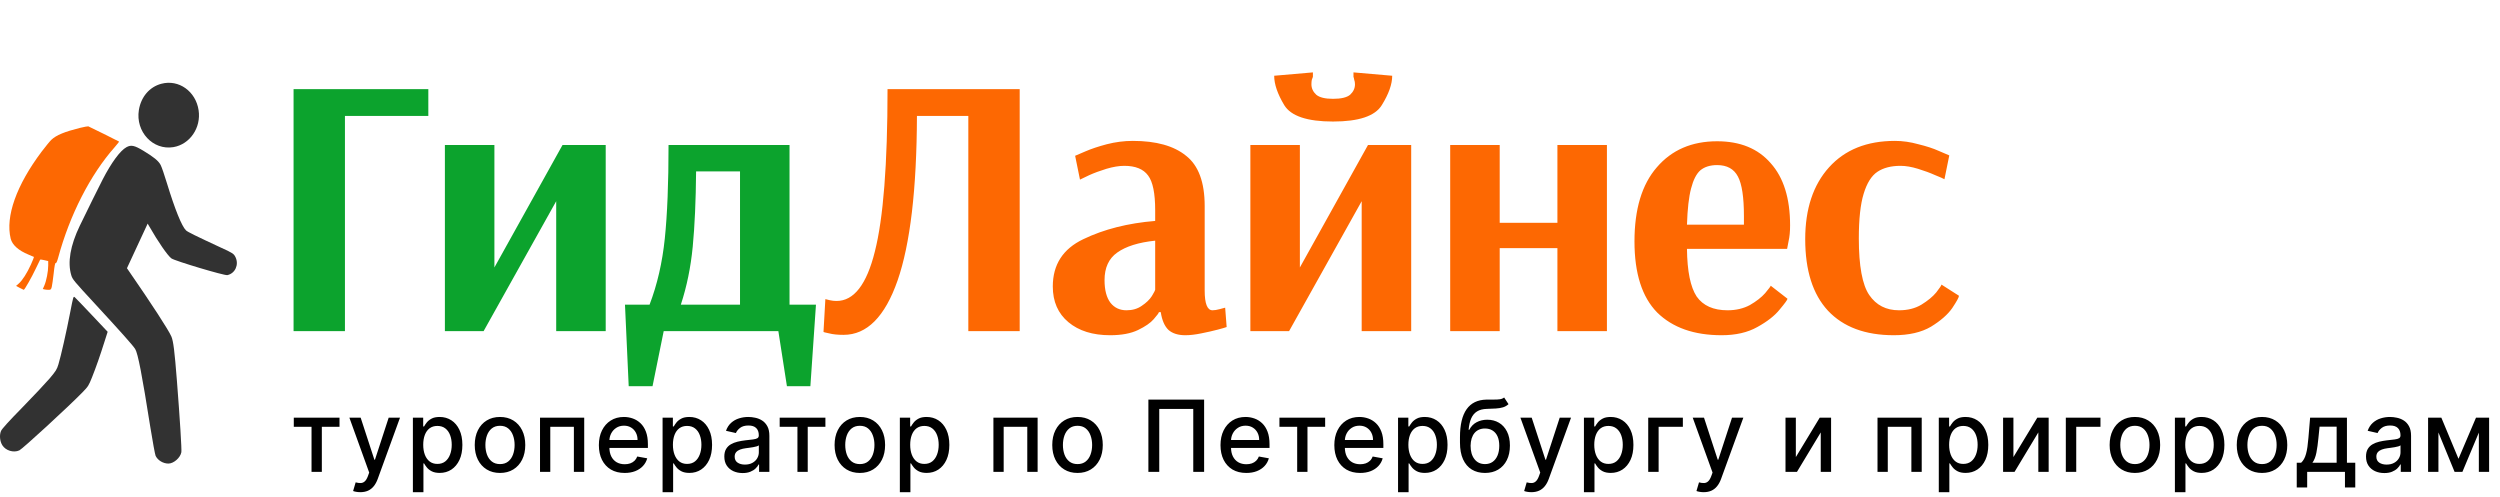 <?xml version="1.0" encoding="UTF-8"?> <svg xmlns="http://www.w3.org/2000/svg" width="302" height="60" viewBox="0 0 302 60" fill="none"><path d="M35.463 40V10.769H51.742V14.007H41.669V40H35.463ZM53.743 40V17.514H59.724V32.31L67.954 17.514H73.17V40H67.189V24.305L58.42 40H53.743ZM75.498 36.807H78.466C79.395 34.379 80.01 31.71 80.31 28.802C80.61 25.894 80.76 22.131 80.76 17.514H95.375V36.807H98.568L97.894 46.656H95.061L94.026 40H80.175L78.826 46.656H75.948L75.498 36.807ZM89.394 36.807V20.707H84.088C84.058 24.245 83.923 27.273 83.683 29.791C83.443 32.28 82.963 34.618 82.244 36.807H89.394Z" fill="#0CA32D"></path><path d="M101.907 40.45C101.188 40.45 100.603 40.39 100.153 40.27C99.704 40.18 99.479 40.12 99.479 40.09L99.704 36.133C99.794 36.162 99.974 36.207 100.243 36.267C100.513 36.327 100.783 36.357 101.053 36.357C103.152 36.357 104.696 34.364 105.685 30.376C106.704 26.359 107.214 19.823 107.214 10.769H123.179V40H116.973V14.007H110.767C110.737 22.851 109.957 29.477 108.428 33.884C106.899 38.261 104.726 40.45 101.907 40.45ZM134.104 40.495C132.005 40.495 130.326 39.97 129.067 38.921C127.808 37.871 127.178 36.432 127.178 34.603C127.178 31.965 128.407 30.061 130.866 28.892C133.354 27.693 136.247 26.958 139.545 26.689V25.384C139.545 23.346 139.26 21.951 138.691 21.202C138.121 20.422 137.162 20.033 135.813 20.033C135.183 20.033 134.464 20.153 133.654 20.392C132.875 20.632 132.185 20.887 131.585 21.157C131.016 21.427 130.641 21.607 130.461 21.697L129.876 18.819C130.056 18.729 130.476 18.549 131.136 18.279C131.825 17.979 132.68 17.694 133.699 17.424C134.748 17.154 135.798 17.02 136.847 17.02C139.665 17.02 141.809 17.619 143.278 18.819C144.777 19.988 145.526 22.011 145.526 24.89V35.098C145.526 36.687 145.841 37.482 146.471 37.482C146.711 37.482 146.996 37.437 147.325 37.347C147.655 37.257 147.88 37.197 148 37.167L148.18 39.505C148.03 39.565 147.67 39.67 147.1 39.82C146.531 39.97 145.871 40.12 145.122 40.27C144.402 40.42 143.758 40.495 143.188 40.495C142.319 40.495 141.644 40.285 141.164 39.865C140.685 39.415 140.37 38.696 140.22 37.706H139.995C139.995 37.796 139.785 38.081 139.365 38.561C138.976 39.011 138.346 39.445 137.477 39.865C136.607 40.285 135.483 40.495 134.104 40.495ZM136.082 37.482C136.802 37.482 137.417 37.302 137.926 36.942C138.466 36.582 138.871 36.192 139.141 35.773C139.41 35.323 139.545 35.068 139.545 35.008V29.072C137.537 29.282 136.008 29.762 134.958 30.511C133.939 31.231 133.429 32.34 133.429 33.839C133.429 35.038 133.669 35.953 134.149 36.582C134.628 37.182 135.273 37.482 136.082 37.482ZM151.044 40V17.514H157.025V32.31L165.255 17.514H170.472V40H164.491V24.305L155.721 40H151.044ZM161.028 14.681C157.91 14.681 155.946 14.021 155.137 12.702C154.327 11.353 153.922 10.169 153.922 9.15L158.599 8.745V9.285C158.569 9.344 158.525 9.464 158.465 9.644C158.435 9.794 158.42 9.974 158.42 10.184C158.42 10.664 158.614 11.083 159.004 11.443C159.394 11.773 160.069 11.938 161.028 11.938C162.017 11.938 162.707 11.773 163.097 11.443C163.486 11.083 163.681 10.664 163.681 10.184C163.681 9.974 163.651 9.794 163.591 9.644C163.561 9.464 163.531 9.344 163.501 9.285V8.745L168.178 9.15C168.178 10.169 167.759 11.353 166.919 12.702C166.11 14.021 164.146 14.681 161.028 14.681ZM175.183 40V17.514H181.164V26.913H188.135V17.514H194.116V40H188.135V29.971H181.164V40H175.183ZM207.968 40.495C204.64 40.495 202.047 39.58 200.188 37.751C198.359 35.893 197.445 33.029 197.445 29.162C197.445 25.264 198.344 22.281 200.143 20.213C201.942 18.114 204.37 17.065 207.428 17.065C210.216 17.065 212.375 17.949 213.904 19.718C215.463 21.457 216.243 23.96 216.243 27.228C216.243 27.978 216.183 28.607 216.063 29.117C215.973 29.627 215.913 29.941 215.883 30.061H203.786C203.816 32.76 204.205 34.678 204.955 35.818C205.734 36.927 206.979 37.482 208.687 37.482C209.707 37.482 210.606 37.272 211.386 36.852C212.165 36.402 212.78 35.923 213.23 35.413C213.679 34.873 213.904 34.573 213.904 34.514L215.928 36.087C215.928 36.207 215.613 36.642 214.983 37.392C214.384 38.141 213.484 38.846 212.285 39.505C211.116 40.165 209.677 40.495 207.968 40.495ZM210.666 27.138V26.104C210.666 23.825 210.426 22.236 209.947 21.337C209.467 20.407 208.627 19.943 207.428 19.943C206.589 19.943 205.914 20.153 205.405 20.572C204.925 20.992 204.55 21.727 204.28 22.776C204.01 23.795 203.846 25.249 203.786 27.138H210.666ZM228.773 40.495C225.325 40.495 222.672 39.505 220.813 37.527C218.984 35.548 218.07 32.67 218.07 28.892C218.07 25.234 219.029 22.341 220.948 20.213C222.867 18.084 225.52 17.02 228.908 17.02C229.838 17.02 230.782 17.154 231.741 17.424C232.731 17.664 233.555 17.934 234.215 18.234C234.874 18.504 235.294 18.683 235.474 18.773L234.889 21.652C234.739 21.562 234.365 21.397 233.765 21.157C233.165 20.887 232.476 20.632 231.696 20.392C230.917 20.153 230.212 20.033 229.583 20.033C228.443 20.033 227.514 20.273 226.794 20.752C226.075 21.232 225.52 22.116 225.13 23.405C224.741 24.665 224.546 26.464 224.546 28.802C224.546 32.13 224.966 34.409 225.805 35.638C226.645 36.867 227.844 37.482 229.403 37.482C230.452 37.482 231.352 37.257 232.101 36.807C232.881 36.327 233.48 35.833 233.9 35.323C234.32 34.783 234.53 34.468 234.53 34.379L236.643 35.728C236.643 35.908 236.373 36.402 235.834 37.212C235.294 37.991 234.44 38.741 233.27 39.46C232.101 40.15 230.602 40.495 228.773 40.495Z" fill="#FD6802"></path><path d="M19.493 10.119C18.062 10.495 17.033 11.705 16.776 13.29C16.356 15.912 18.473 18.184 20.95 17.772C22.938 17.433 24.309 15.435 23.992 13.318C23.649 11.027 21.592 9.56 19.493 10.119Z" fill="#323232"></path><path d="M9.68 15.444C7.803 15.912 6.801 16.324 6.209 16.883C6.038 17.039 5.507 17.69 5.027 18.322C1.984 22.373 0.639 26.158 1.29 28.825C1.479 29.586 2.233 30.264 3.45 30.759C3.793 30.897 4.084 31.025 4.101 31.043C4.118 31.052 3.955 31.465 3.733 31.96C3.27 32.986 2.704 33.875 2.259 34.26L1.942 34.535L2.379 34.773C2.619 34.902 2.841 35.012 2.867 35.012C2.97 35.012 3.853 33.454 4.324 32.446C4.598 31.868 4.838 31.373 4.855 31.355C4.864 31.337 5.095 31.364 5.352 31.428L5.824 31.538V32.088C5.824 32.794 5.601 33.93 5.361 34.48L5.172 34.911L5.344 34.957C5.447 34.984 5.669 35.012 5.841 35.012C6.132 35.012 6.166 34.984 6.252 34.663C6.295 34.48 6.406 33.738 6.484 33.032C6.586 32.088 6.655 31.74 6.732 31.776C6.801 31.804 6.903 31.584 7.023 31.144C8.42 25.975 10.905 21.117 13.828 17.809C14.153 17.433 14.402 17.121 14.385 17.103C14.351 17.066 10.811 15.316 10.666 15.261C10.623 15.242 10.177 15.325 9.68 15.444Z" fill="#FD6802"></path><path d="M15.276 17.781C14.522 18.194 13.468 19.623 12.405 21.676C11.934 22.584 10.511 25.471 9.637 27.276C8.489 29.659 8.137 31.712 8.617 33.27C8.754 33.738 8.96 33.985 11.394 36.616C14.59 40.08 16.073 41.739 16.33 42.161C16.664 42.692 17.161 45.286 18.155 51.573C18.438 53.342 18.73 54.919 18.798 55.065C19.064 55.615 19.707 56 20.349 56C20.992 55.991 21.789 55.294 21.909 54.625C21.96 54.295 21.738 50.675 21.369 45.964C21.086 42.371 20.941 41.207 20.701 40.648C20.358 39.86 18.387 36.817 15.524 32.675L15.336 32.4L16.587 29.705L17.838 27.011L18.018 27.322C19.098 29.21 20.255 30.887 20.709 31.217C21.129 31.52 27.102 33.307 27.462 33.234C28.396 33.041 28.885 31.987 28.456 31.08C28.242 30.649 28.156 30.585 26.734 29.934C23.657 28.505 22.646 28.009 22.466 27.826C21.96 27.34 21.121 25.26 20.178 22.171C19.869 21.145 19.518 20.128 19.398 19.917C19.141 19.431 18.575 18.973 17.35 18.23C16.244 17.561 15.842 17.47 15.276 17.781Z" fill="#323232"></path><path d="M8.489 37.679C8.026 40.089 7.34 43.095 7.058 44.012C6.869 44.635 6.758 44.809 6.004 45.708C5.541 46.248 4.067 47.825 2.721 49.199C1.033 50.922 0.228 51.812 0.125 52.059C-0.09 52.554 -0.021 53.305 0.279 53.782C0.682 54.433 1.642 54.726 2.336 54.405C2.721 54.231 8.292 49.108 9.954 47.403C10.665 46.67 10.708 46.596 11.12 45.57C11.6 44.369 12.097 42.949 12.636 41.235L13.005 40.08L11.102 38.064C10.066 36.964 9.131 35.992 9.037 35.91C8.866 35.763 8.857 35.791 8.489 37.679Z" fill="#323232"></path><path d="M35.49 51.554V50.455H41.013V51.554H38.878V57H37.633V51.554H35.49ZM43.526 59.455C43.335 59.455 43.162 59.439 43.006 59.408C42.849 59.379 42.733 59.348 42.656 59.314L42.963 58.27C43.196 58.332 43.403 58.359 43.585 58.351C43.767 58.342 43.928 58.274 44.067 58.146C44.209 58.019 44.334 57.81 44.442 57.52L44.599 57.085L42.205 50.455H43.568L45.226 55.534H45.294L46.952 50.455H48.32L45.622 57.874C45.497 58.215 45.338 58.503 45.145 58.739C44.952 58.977 44.722 59.156 44.455 59.276C44.188 59.395 43.878 59.455 43.526 59.455ZM49.877 59.455V50.455H51.121V51.516H51.228C51.302 51.379 51.408 51.222 51.547 51.043C51.687 50.864 51.88 50.707 52.127 50.574C52.374 50.438 52.701 50.369 53.107 50.369C53.636 50.369 54.107 50.503 54.522 50.77C54.937 51.037 55.262 51.422 55.498 51.925C55.736 52.428 55.856 53.033 55.856 53.74C55.856 54.447 55.738 55.054 55.502 55.56C55.266 56.062 54.942 56.45 54.531 56.723C54.118 56.993 53.648 57.128 53.12 57.128C52.722 57.128 52.397 57.061 52.144 56.928C51.894 56.794 51.698 56.638 51.556 56.459C51.414 56.28 51.305 56.121 51.228 55.981H51.151V59.455H49.877ZM51.126 53.727C51.126 54.188 51.192 54.591 51.326 54.938C51.459 55.284 51.653 55.555 51.906 55.751C52.158 55.945 52.468 56.041 52.834 56.041C53.215 56.041 53.533 55.94 53.789 55.739C54.045 55.534 54.238 55.257 54.368 54.908C54.502 54.558 54.569 54.165 54.569 53.727C54.569 53.295 54.504 52.908 54.373 52.564C54.245 52.22 54.052 51.949 53.793 51.75C53.538 51.551 53.218 51.452 52.834 51.452C52.465 51.452 52.153 51.547 51.897 51.737C51.644 51.928 51.452 52.193 51.322 52.534C51.191 52.875 51.126 53.273 51.126 53.727ZM60.4 57.132C59.787 57.132 59.251 56.992 58.794 56.71C58.337 56.429 57.981 56.035 57.728 55.53C57.476 55.024 57.349 54.433 57.349 53.757C57.349 53.078 57.476 52.484 57.728 51.976C57.981 51.467 58.337 51.072 58.794 50.791C59.251 50.51 59.787 50.369 60.4 50.369C61.014 50.369 61.55 50.51 62.007 50.791C62.464 51.072 62.819 51.467 63.072 51.976C63.325 52.484 63.452 53.078 63.452 53.757C63.452 54.433 63.325 55.024 63.072 55.53C62.819 56.035 62.464 56.429 62.007 56.71C61.55 56.992 61.014 57.132 60.4 57.132ZM60.405 56.062C60.802 56.062 61.132 55.957 61.393 55.747C61.655 55.537 61.848 55.257 61.973 54.908C62.101 54.558 62.165 54.173 62.165 53.753C62.165 53.335 62.101 52.952 61.973 52.602C61.848 52.25 61.655 51.967 61.393 51.754C61.132 51.541 60.802 51.435 60.405 51.435C60.004 51.435 59.672 51.541 59.407 51.754C59.146 51.967 58.952 52.25 58.824 52.602C58.699 52.952 58.636 53.335 58.636 53.753C58.636 54.173 58.699 54.558 58.824 54.908C58.952 55.257 59.146 55.537 59.407 55.747C59.672 55.957 60.004 56.062 60.405 56.062ZM65.234 57V50.455H70.573V57H69.325V51.554H66.474V57H65.234ZM75.458 57.132C74.813 57.132 74.257 56.994 73.792 56.719C73.329 56.44 72.971 56.05 72.718 55.547C72.468 55.041 72.343 54.449 72.343 53.77C72.343 53.099 72.468 52.508 72.718 51.997C72.971 51.486 73.323 51.087 73.775 50.8C74.229 50.513 74.76 50.369 75.368 50.369C75.738 50.369 76.096 50.43 76.442 50.553C76.789 50.675 77.1 50.867 77.375 51.128C77.651 51.389 77.868 51.729 78.027 52.146C78.186 52.561 78.266 53.065 78.266 53.659V54.111H73.063V53.156H77.017C77.017 52.821 76.949 52.524 76.813 52.266C76.677 52.004 76.485 51.798 76.238 51.648C75.993 51.497 75.706 51.422 75.377 51.422C75.019 51.422 74.706 51.51 74.439 51.686C74.175 51.859 73.971 52.087 73.826 52.368C73.684 52.646 73.613 52.949 73.613 53.276V54.021C73.613 54.459 73.689 54.831 73.843 55.138C73.999 55.445 74.216 55.679 74.495 55.841C74.773 56 75.098 56.08 75.471 56.08C75.712 56.08 75.932 56.045 76.131 55.977C76.33 55.906 76.502 55.801 76.647 55.662C76.792 55.523 76.902 55.351 76.979 55.146L78.185 55.364C78.088 55.719 77.915 56.03 77.665 56.297C77.418 56.561 77.107 56.767 76.732 56.915C76.36 57.06 75.935 57.132 75.458 57.132ZM80.04 59.455V50.455H81.284V51.516H81.391C81.464 51.379 81.571 51.222 81.71 51.043C81.849 50.864 82.043 50.707 82.29 50.574C82.537 50.438 82.864 50.369 83.27 50.369C83.798 50.369 84.27 50.503 84.685 50.77C85.099 51.037 85.425 51.422 85.66 51.925C85.899 52.428 86.018 53.033 86.018 53.74C86.018 54.447 85.9 55.054 85.665 55.56C85.429 56.062 85.105 56.45 84.693 56.723C84.281 56.993 83.811 57.128 83.283 57.128C82.885 57.128 82.56 57.061 82.307 56.928C82.057 56.794 81.861 56.638 81.719 56.459C81.577 56.28 81.467 56.121 81.391 55.981H81.314V59.455H80.04ZM81.288 53.727C81.288 54.188 81.355 54.591 81.489 54.938C81.622 55.284 81.815 55.555 82.068 55.751C82.321 55.945 82.631 56.041 82.997 56.041C83.378 56.041 83.696 55.94 83.952 55.739C84.207 55.534 84.4 55.257 84.531 54.908C84.665 54.558 84.731 54.165 84.731 53.727C84.731 53.295 84.666 52.908 84.535 52.564C84.408 52.22 84.214 51.949 83.956 51.75C83.7 51.551 83.381 51.452 82.997 51.452C82.628 51.452 82.315 51.547 82.06 51.737C81.807 51.928 81.615 52.193 81.484 52.534C81.354 52.875 81.288 53.273 81.288 53.727ZM89.711 57.145C89.296 57.145 88.921 57.068 88.586 56.915C88.251 56.758 87.985 56.533 87.789 56.237C87.596 55.942 87.499 55.58 87.499 55.151C87.499 54.781 87.57 54.477 87.712 54.239C87.854 54 88.046 53.811 88.287 53.672C88.529 53.533 88.799 53.428 89.097 53.356C89.395 53.285 89.699 53.231 90.009 53.195C90.401 53.149 90.719 53.112 90.964 53.084C91.208 53.053 91.385 53.003 91.496 52.935C91.607 52.867 91.662 52.756 91.662 52.602V52.572C91.662 52.2 91.557 51.912 91.347 51.707C91.14 51.503 90.83 51.401 90.418 51.401C89.989 51.401 89.651 51.496 89.404 51.686C89.16 51.874 88.991 52.082 88.897 52.312L87.699 52.04C87.841 51.642 88.049 51.321 88.322 51.077C88.597 50.83 88.914 50.651 89.272 50.54C89.63 50.426 90.006 50.369 90.401 50.369C90.662 50.369 90.939 50.401 91.232 50.463C91.528 50.523 91.803 50.633 92.059 50.795C92.317 50.957 92.529 51.189 92.694 51.49C92.859 51.788 92.941 52.176 92.941 52.653V57H91.697V56.105H91.645C91.563 56.27 91.439 56.432 91.275 56.591C91.11 56.75 90.898 56.882 90.64 56.987C90.381 57.092 90.072 57.145 89.711 57.145ZM89.988 56.122C90.34 56.122 90.641 56.053 90.891 55.913C91.144 55.774 91.336 55.592 91.466 55.368C91.6 55.141 91.667 54.898 91.667 54.639V53.795C91.621 53.841 91.533 53.883 91.403 53.923C91.275 53.96 91.128 53.993 90.964 54.021C90.799 54.047 90.638 54.071 90.482 54.094C90.326 54.114 90.195 54.131 90.09 54.145C89.843 54.176 89.617 54.229 89.412 54.303C89.211 54.376 89.049 54.483 88.927 54.622C88.807 54.758 88.748 54.94 88.748 55.168C88.748 55.483 88.864 55.722 89.097 55.883C89.33 56.043 89.627 56.122 89.988 56.122ZM94.186 51.554V50.455H99.709V51.554H97.574V57H96.33V51.554H94.186ZM103.869 57.132C103.255 57.132 102.72 56.992 102.262 56.71C101.805 56.429 101.45 56.035 101.197 55.53C100.944 55.024 100.818 54.433 100.818 53.757C100.818 53.078 100.944 52.484 101.197 51.976C101.45 51.467 101.805 51.072 102.262 50.791C102.72 50.51 103.255 50.369 103.869 50.369C104.483 50.369 105.018 50.51 105.476 50.791C105.933 51.072 106.288 51.467 106.541 51.976C106.794 52.484 106.92 53.078 106.92 53.757C106.92 54.433 106.794 55.024 106.541 55.53C106.288 56.035 105.933 56.429 105.476 56.71C105.018 56.992 104.483 57.132 103.869 57.132ZM103.873 56.062C104.271 56.062 104.601 55.957 104.862 55.747C105.123 55.537 105.316 55.257 105.441 54.908C105.569 54.558 105.633 54.173 105.633 53.753C105.633 53.335 105.569 52.952 105.441 52.602C105.316 52.25 105.123 51.967 104.862 51.754C104.601 51.541 104.271 51.435 103.873 51.435C103.473 51.435 103.14 51.541 102.876 51.754C102.615 51.967 102.42 52.25 102.292 52.602C102.167 52.952 102.105 53.335 102.105 53.753C102.105 54.173 102.167 54.558 102.292 54.908C102.42 55.257 102.615 55.537 102.876 55.747C103.14 55.957 103.473 56.062 103.873 56.062ZM108.702 59.455V50.455H109.947V51.516H110.053C110.127 51.379 110.234 51.222 110.373 51.043C110.512 50.864 110.705 50.707 110.952 50.574C111.2 50.438 111.526 50.369 111.932 50.369C112.461 50.369 112.932 50.503 113.347 50.77C113.762 51.037 114.087 51.422 114.323 51.925C114.562 52.428 114.681 53.033 114.681 53.74C114.681 54.447 114.563 55.054 114.327 55.56C114.092 56.062 113.768 56.45 113.356 56.723C112.944 56.993 112.474 57.128 111.945 57.128C111.548 57.128 111.222 57.061 110.969 56.928C110.719 56.794 110.523 56.638 110.381 56.459C110.239 56.28 110.13 56.121 110.053 55.981H109.977V59.455H108.702ZM109.951 53.727C109.951 54.188 110.018 54.591 110.151 54.938C110.285 55.284 110.478 55.555 110.731 55.751C110.984 55.945 111.293 56.041 111.66 56.041C112.04 56.041 112.359 55.94 112.614 55.739C112.87 55.534 113.063 55.257 113.194 54.908C113.327 54.558 113.394 54.165 113.394 53.727C113.394 53.295 113.329 52.908 113.198 52.564C113.07 52.22 112.877 51.949 112.619 51.75C112.363 51.551 112.043 51.452 111.66 51.452C111.29 51.452 110.978 51.547 110.722 51.737C110.469 51.928 110.278 52.193 110.147 52.534C110.016 52.875 109.951 53.273 109.951 53.727ZM120.004 57V50.455H125.344V57H124.095V51.554H121.244V57H120.004ZM130.164 57.132C129.551 57.132 129.015 56.992 128.558 56.71C128.101 56.429 127.745 56.035 127.493 55.53C127.24 55.024 127.113 54.433 127.113 53.757C127.113 53.078 127.24 52.484 127.493 51.976C127.745 51.467 128.101 51.072 128.558 50.791C129.015 50.51 129.551 50.369 130.164 50.369C130.778 50.369 131.314 50.51 131.771 50.791C132.228 51.072 132.584 51.467 132.836 51.976C133.089 52.484 133.216 53.078 133.216 53.757C133.216 54.433 133.089 55.024 132.836 55.53C132.584 56.035 132.228 56.429 131.771 56.71C131.314 56.992 130.778 57.132 130.164 57.132ZM130.169 56.062C130.566 56.062 130.896 55.957 131.157 55.747C131.419 55.537 131.612 55.257 131.737 54.908C131.865 54.558 131.929 54.173 131.929 53.753C131.929 53.335 131.865 52.952 131.737 52.602C131.612 52.25 131.419 51.967 131.157 51.754C130.896 51.541 130.566 51.435 130.169 51.435C129.768 51.435 129.436 51.541 129.172 51.754C128.91 51.967 128.716 52.25 128.588 52.602C128.463 52.952 128.4 53.335 128.4 53.753C128.4 54.173 128.463 54.558 128.588 54.908C128.716 55.257 128.91 55.537 129.172 55.747C129.436 55.957 129.768 56.062 130.169 56.062ZM145.458 48.273V57H144.146V49.398H140.038V57H138.725V48.273H145.458ZM150.551 57.132C149.906 57.132 149.35 56.994 148.884 56.719C148.421 56.44 148.063 56.05 147.811 55.547C147.561 55.041 147.436 54.449 147.436 53.77C147.436 53.099 147.561 52.508 147.811 51.997C148.063 51.486 148.416 51.087 148.867 50.8C149.322 50.513 149.853 50.369 150.461 50.369C150.83 50.369 151.188 50.43 151.535 50.553C151.882 50.675 152.193 50.867 152.468 51.128C152.744 51.389 152.961 51.729 153.12 52.146C153.279 52.561 153.359 53.065 153.359 53.659V54.111H148.156V53.156H152.11C152.11 52.821 152.042 52.524 151.906 52.266C151.769 52.004 151.578 51.798 151.33 51.648C151.086 51.497 150.799 51.422 150.47 51.422C150.112 51.422 149.799 51.51 149.532 51.686C149.268 51.859 149.063 52.087 148.918 52.368C148.776 52.646 148.705 52.949 148.705 53.276V54.021C148.705 54.459 148.782 54.831 148.936 55.138C149.092 55.445 149.309 55.679 149.588 55.841C149.866 56 150.191 56.08 150.563 56.08C150.805 56.08 151.025 56.045 151.224 55.977C151.423 55.906 151.595 55.801 151.74 55.662C151.884 55.523 151.995 55.351 152.072 55.146L153.278 55.364C153.181 55.719 153.008 56.03 152.758 56.297C152.511 56.561 152.2 56.767 151.825 56.915C151.453 57.06 151.028 57.132 150.551 57.132ZM154.555 51.554V50.455H160.078V51.554H157.943V57H156.699V51.554H154.555ZM164.302 57.132C163.657 57.132 163.102 56.994 162.636 56.719C162.173 56.44 161.815 56.05 161.562 55.547C161.312 55.041 161.187 54.449 161.187 53.77C161.187 53.099 161.312 52.508 161.562 51.997C161.815 51.486 162.167 51.087 162.619 50.8C163.073 50.513 163.604 50.369 164.212 50.369C164.582 50.369 164.94 50.43 165.286 50.553C165.633 50.675 165.944 50.867 166.219 51.128C166.495 51.389 166.712 51.729 166.871 52.146C167.031 52.561 167.11 53.065 167.11 53.659V54.111H161.907V53.156H165.862C165.862 52.821 165.793 52.524 165.657 52.266C165.521 52.004 165.329 51.798 165.082 51.648C164.837 51.497 164.55 51.422 164.221 51.422C163.863 51.422 163.55 51.51 163.283 51.686C163.019 51.859 162.815 52.087 162.67 52.368C162.528 52.646 162.457 52.949 162.457 53.276V54.021C162.457 54.459 162.533 54.831 162.687 55.138C162.843 55.445 163.06 55.679 163.339 55.841C163.617 56 163.942 56.08 164.315 56.08C164.556 56.08 164.776 56.045 164.975 55.977C165.174 55.906 165.346 55.801 165.491 55.662C165.636 55.523 165.746 55.351 165.823 55.146L167.029 55.364C166.933 55.719 166.759 56.03 166.509 56.297C166.262 56.561 165.951 56.767 165.576 56.915C165.204 57.06 164.779 57.132 164.302 57.132ZM168.884 59.455V50.455H170.128V51.516H170.235C170.309 51.379 170.415 51.222 170.554 51.043C170.693 50.864 170.887 50.707 171.134 50.574C171.381 50.438 171.708 50.369 172.114 50.369C172.642 50.369 173.114 50.503 173.529 50.77C173.943 51.037 174.269 51.422 174.505 51.925C174.743 52.428 174.862 53.033 174.862 53.74C174.862 54.447 174.745 55.054 174.509 55.56C174.273 56.062 173.949 56.45 173.537 56.723C173.125 56.993 172.655 57.128 172.127 57.128C171.729 57.128 171.404 57.061 171.151 56.928C170.901 56.794 170.705 56.638 170.563 56.459C170.421 56.28 170.311 56.121 170.235 55.981H170.158V59.455H168.884ZM170.132 53.727C170.132 54.188 170.199 54.591 170.333 54.938C170.466 55.284 170.659 55.555 170.912 55.751C171.165 55.945 171.475 56.041 171.841 56.041C172.222 56.041 172.54 55.94 172.796 55.739C173.051 55.534 173.245 55.257 173.375 54.908C173.509 54.558 173.576 54.165 173.576 53.727C173.576 53.295 173.51 52.908 173.38 52.564C173.252 52.22 173.059 51.949 172.8 51.75C172.544 51.551 172.225 51.452 171.841 51.452C171.472 51.452 171.159 51.547 170.904 51.737C170.651 51.928 170.459 52.193 170.328 52.534C170.198 52.875 170.132 53.273 170.132 53.727ZM181.7 48.017L182.228 48.822C182.032 49.001 181.809 49.129 181.559 49.206C181.312 49.28 181.026 49.327 180.703 49.347C180.379 49.364 180.008 49.379 179.59 49.394C179.119 49.408 178.731 49.51 178.427 49.7C178.123 49.888 177.889 50.166 177.724 50.535C177.562 50.902 177.457 51.362 177.409 51.916H177.49C177.703 51.51 177.998 51.206 178.376 51.004C178.757 50.803 179.184 50.702 179.659 50.702C180.187 50.702 180.657 50.822 181.069 51.064C181.481 51.305 181.805 51.659 182.041 52.125C182.279 52.588 182.399 53.155 182.399 53.825C182.399 54.504 182.274 55.091 182.024 55.585C181.776 56.08 181.427 56.462 180.975 56.731C180.526 56.999 179.997 57.132 179.386 57.132C178.775 57.132 178.242 56.994 177.788 56.719C177.336 56.44 176.985 56.028 176.735 55.483C176.488 54.938 176.365 54.264 176.365 53.463V52.815C176.365 51.318 176.632 50.192 177.166 49.436C177.7 48.68 178.498 48.293 179.561 48.273C179.904 48.264 180.211 48.263 180.481 48.269C180.751 48.271 180.987 48.258 181.188 48.23C181.393 48.199 181.563 48.128 181.7 48.017ZM179.39 56.062C179.745 56.062 180.051 55.973 180.306 55.794C180.565 55.612 180.764 55.355 180.903 55.023C181.042 54.69 181.112 54.298 181.112 53.847C181.112 53.403 181.042 53.027 180.903 52.717C180.764 52.408 180.565 52.172 180.306 52.01C180.048 51.845 179.738 51.763 179.377 51.763C179.11 51.763 178.872 51.81 178.661 51.903C178.451 51.994 178.271 52.129 178.12 52.308C177.972 52.487 177.857 52.706 177.775 52.965C177.695 53.22 177.653 53.514 177.647 53.847C177.647 54.523 177.802 55.061 178.112 55.462C178.424 55.862 178.85 56.062 179.39 56.062ZM184.987 59.455C184.797 59.455 184.624 59.439 184.467 59.408C184.311 59.379 184.195 59.348 184.118 59.314L184.425 58.27C184.658 58.332 184.865 58.359 185.047 58.351C185.229 58.342 185.389 58.274 185.529 58.146C185.671 58.019 185.796 57.81 185.904 57.52L186.061 57.085L183.666 50.455H185.03L186.688 55.534H186.756L188.413 50.455H189.781L187.084 57.874C186.959 58.215 186.8 58.503 186.607 58.739C186.413 58.977 186.183 59.156 185.916 59.276C185.649 59.395 185.34 59.455 184.987 59.455ZM191.339 59.455V50.455H192.583V51.516H192.69C192.764 51.379 192.87 51.222 193.009 51.043C193.148 50.864 193.342 50.707 193.589 50.574C193.836 50.438 194.163 50.369 194.569 50.369C195.097 50.369 195.569 50.503 195.984 50.77C196.398 51.037 196.724 51.422 196.96 51.925C197.198 52.428 197.317 53.033 197.317 53.74C197.317 54.447 197.2 55.054 196.964 55.56C196.728 56.062 196.404 56.45 195.992 56.723C195.58 56.993 195.11 57.128 194.582 57.128C194.184 57.128 193.859 57.061 193.606 56.928C193.356 56.794 193.16 56.638 193.018 56.459C192.876 56.28 192.766 56.121 192.69 55.981H192.613V59.455H191.339ZM192.587 53.727C192.587 54.188 192.654 54.591 192.788 54.938C192.921 55.284 193.114 55.555 193.367 55.751C193.62 55.945 193.93 56.041 194.296 56.041C194.677 56.041 194.995 55.94 195.251 55.739C195.506 55.534 195.7 55.257 195.83 54.908C195.964 54.558 196.031 54.165 196.031 53.727C196.031 53.295 195.965 52.908 195.835 52.564C195.707 52.22 195.514 51.949 195.255 51.75C194.999 51.551 194.68 51.452 194.296 51.452C193.927 51.452 193.614 51.547 193.359 51.737C193.106 51.928 192.914 52.193 192.783 52.534C192.653 52.875 192.587 53.273 192.587 53.727ZM203.29 50.455V51.554H200.362V57H199.105V50.455H203.29ZM205.802 59.455C205.611 59.455 205.438 59.439 205.282 59.408C205.126 59.379 205.009 59.348 204.932 59.314L205.239 58.27C205.472 58.332 205.68 58.359 205.861 58.351C206.043 58.342 206.204 58.274 206.343 58.146C206.485 58.019 206.61 57.81 206.718 57.52L206.876 57.085L204.481 50.455H205.844L207.502 55.534H207.57L209.228 50.455H210.596L207.898 57.874C207.773 58.215 207.614 58.503 207.421 58.739C207.228 58.977 206.998 59.156 206.731 59.276C206.464 59.395 206.154 59.455 205.802 59.455ZM216.938 55.215L219.822 50.455H221.195V57H219.946V52.236L217.074 57H215.689V50.455H216.938V55.215ZM226.803 57V50.455H232.143V57H230.894V51.554H228.044V57H226.803ZM234.206 59.455V50.455H235.451V51.516H235.557C235.631 51.379 235.738 51.222 235.877 51.043C236.016 50.864 236.209 50.707 236.456 50.574C236.704 50.438 237.03 50.369 237.437 50.369C237.965 50.369 238.437 50.503 238.851 50.77C239.266 51.037 239.591 51.422 239.827 51.925C240.066 52.428 240.185 53.033 240.185 53.74C240.185 54.447 240.067 55.054 239.831 55.56C239.596 56.062 239.272 56.45 238.86 56.723C238.448 56.993 237.978 57.128 237.449 57.128C237.052 57.128 236.726 57.061 236.473 56.928C236.223 56.794 236.027 56.638 235.885 56.459C235.743 56.28 235.634 56.121 235.557 55.981H235.481V59.455H234.206ZM235.455 53.727C235.455 54.188 235.522 54.591 235.655 54.938C235.789 55.284 235.982 55.555 236.235 55.751C236.488 55.945 236.797 56.041 237.164 56.041C237.545 56.041 237.863 55.94 238.118 55.739C238.374 55.534 238.567 55.257 238.698 54.908C238.831 54.558 238.898 54.165 238.898 53.727C238.898 53.295 238.833 52.908 238.702 52.564C238.574 52.22 238.381 51.949 238.123 51.75C237.867 51.551 237.547 51.452 237.164 51.452C236.795 51.452 236.482 51.547 236.226 51.737C235.973 51.928 235.782 52.193 235.651 52.534C235.52 52.875 235.455 53.273 235.455 53.727ZM243.221 55.215L246.106 50.455H247.478V57H246.23V52.236L243.358 57H241.973V50.455H243.221V55.215ZM253.736 50.455V51.554H250.809V57H249.551V50.455H253.736ZM257.895 57.132C257.281 57.132 256.746 56.992 256.289 56.71C255.831 56.429 255.476 56.035 255.223 55.53C254.97 55.024 254.844 54.433 254.844 53.757C254.844 53.078 254.97 52.484 255.223 51.976C255.476 51.467 255.831 51.072 256.289 50.791C256.746 50.51 257.281 50.369 257.895 50.369C258.509 50.369 259.044 50.51 259.502 50.791C259.959 51.072 260.314 51.467 260.567 51.976C260.82 52.484 260.946 53.078 260.946 53.757C260.946 54.433 260.82 55.024 260.567 55.53C260.314 56.035 259.959 56.429 259.502 56.71C259.044 56.992 258.509 57.132 257.895 57.132ZM257.899 56.062C258.297 56.062 258.627 55.957 258.888 55.747C259.149 55.537 259.343 55.257 259.468 54.908C259.595 54.558 259.659 54.173 259.659 53.753C259.659 53.335 259.595 52.952 259.468 52.602C259.343 52.25 259.149 51.967 258.888 51.754C258.627 51.541 258.297 51.435 257.899 51.435C257.499 51.435 257.166 51.541 256.902 51.754C256.641 51.967 256.446 52.25 256.318 52.602C256.193 52.952 256.131 53.335 256.131 53.753C256.131 54.173 256.193 54.558 256.318 54.908C256.446 55.257 256.641 55.537 256.902 55.747C257.166 55.957 257.499 56.062 257.899 56.062ZM262.728 59.455V50.455H263.973V51.516H264.079C264.153 51.379 264.26 51.222 264.399 51.043C264.538 50.864 264.731 50.707 264.978 50.574C265.226 50.438 265.552 50.369 265.959 50.369C266.487 50.369 266.959 50.503 267.373 50.77C267.788 51.037 268.113 51.422 268.349 51.925C268.588 52.428 268.707 53.033 268.707 53.74C268.707 54.447 268.589 55.054 268.353 55.56C268.118 56.062 267.794 56.45 267.382 56.723C266.97 56.993 266.5 57.128 265.971 57.128C265.574 57.128 265.248 57.061 264.996 56.928C264.746 56.794 264.55 56.638 264.407 56.459C264.265 56.28 264.156 56.121 264.079 55.981H264.003V59.455H262.728ZM263.977 53.727C263.977 54.188 264.044 54.591 264.177 54.938C264.311 55.284 264.504 55.555 264.757 55.751C265.01 55.945 265.319 56.041 265.686 56.041C266.067 56.041 266.385 55.94 266.64 55.739C266.896 55.534 267.089 55.257 267.22 54.908C267.353 54.558 267.42 54.165 267.42 53.727C267.42 53.295 267.355 52.908 267.224 52.564C267.096 52.22 266.903 51.949 266.645 51.75C266.389 51.551 266.069 51.452 265.686 51.452C265.317 51.452 265.004 51.547 264.748 51.737C264.496 51.928 264.304 52.193 264.173 52.534C264.042 52.875 263.977 53.273 263.977 53.727ZM273.252 57.132C272.638 57.132 272.103 56.992 271.645 56.71C271.188 56.429 270.833 56.035 270.58 55.53C270.327 55.024 270.201 54.433 270.201 53.757C270.201 53.078 270.327 52.484 270.58 51.976C270.833 51.467 271.188 51.072 271.645 50.791C272.103 50.51 272.638 50.369 273.252 50.369C273.865 50.369 274.401 50.51 274.858 50.791C275.316 51.072 275.671 51.467 275.924 51.976C276.177 52.484 276.303 53.078 276.303 53.757C276.303 54.433 276.177 55.024 275.924 55.53C275.671 56.035 275.316 56.429 274.858 56.71C274.401 56.992 273.865 57.132 273.252 57.132ZM273.256 56.062C273.654 56.062 273.983 55.957 274.245 55.747C274.506 55.537 274.699 55.257 274.824 54.908C274.952 54.558 275.016 54.173 275.016 53.753C275.016 53.335 274.952 52.952 274.824 52.602C274.699 52.25 274.506 51.967 274.245 51.754C273.983 51.541 273.654 51.435 273.256 51.435C272.856 51.435 272.523 51.541 272.259 51.754C271.998 51.967 271.803 52.25 271.675 52.602C271.55 52.952 271.488 53.335 271.488 53.753C271.488 54.173 271.55 54.558 271.675 54.908C271.803 55.257 271.998 55.537 272.259 55.747C272.523 55.957 272.856 56.062 273.256 56.062ZM277.446 58.888V55.896H277.979C278.115 55.771 278.23 55.622 278.324 55.449C278.42 55.276 278.501 55.07 278.567 54.831C278.635 54.592 278.692 54.314 278.737 53.996C278.783 53.675 278.822 53.308 278.857 52.896L279.061 50.455H283.51V55.896H284.516V58.888H283.271V57H278.707V58.888H277.446ZM279.342 55.896H282.266V51.545H280.203L280.067 52.896C280.001 53.584 279.919 54.18 279.82 54.686C279.72 55.189 279.561 55.592 279.342 55.896ZM288.026 57.145C287.611 57.145 287.236 57.068 286.901 56.915C286.566 56.758 286.3 56.533 286.104 56.237C285.911 55.942 285.814 55.58 285.814 55.151C285.814 54.781 285.885 54.477 286.027 54.239C286.169 54 286.361 53.811 286.603 53.672C286.844 53.533 287.114 53.428 287.412 53.356C287.71 53.285 288.014 53.231 288.324 53.195C288.716 53.149 289.034 53.112 289.279 53.084C289.523 53.053 289.701 53.003 289.811 52.935C289.922 52.867 289.978 52.756 289.978 52.602V52.572C289.978 52.2 289.872 51.912 289.662 51.707C289.455 51.503 289.145 51.401 288.733 51.401C288.304 51.401 287.966 51.496 287.719 51.686C287.475 51.874 287.306 52.082 287.212 52.312L286.014 52.04C286.156 51.642 286.364 51.321 286.637 51.077C286.912 50.83 287.229 50.651 287.587 50.54C287.945 50.426 288.321 50.369 288.716 50.369C288.978 50.369 289.255 50.401 289.547 50.463C289.843 50.523 290.118 50.633 290.374 50.795C290.632 50.957 290.844 51.189 291.009 51.49C291.174 51.788 291.256 52.176 291.256 52.653V57H290.012V56.105H289.96C289.878 56.27 289.755 56.432 289.59 56.591C289.425 56.75 289.213 56.882 288.955 56.987C288.696 57.092 288.387 57.145 288.026 57.145ZM288.303 56.122C288.655 56.122 288.956 56.053 289.206 55.913C289.459 55.774 289.651 55.592 289.781 55.368C289.915 55.141 289.982 54.898 289.982 54.639V53.795C289.936 53.841 289.848 53.883 289.718 53.923C289.59 53.96 289.443 53.993 289.279 54.021C289.114 54.047 288.953 54.071 288.797 54.094C288.641 54.114 288.51 54.131 288.405 54.145C288.158 54.176 287.932 54.229 287.728 54.303C287.526 54.376 287.364 54.483 287.242 54.622C287.122 54.758 287.063 54.94 287.063 55.168C287.063 55.483 287.179 55.722 287.412 55.883C287.645 56.043 287.942 56.122 288.303 56.122ZM296.986 55.423L299.1 50.455H300.199L297.459 57H296.513L293.829 50.455H294.915L296.986 55.423ZM294.562 50.455V57H293.313V50.455H294.562ZM299.445 57V50.455H300.685V57H299.445Z" fill="black"></path></svg> 